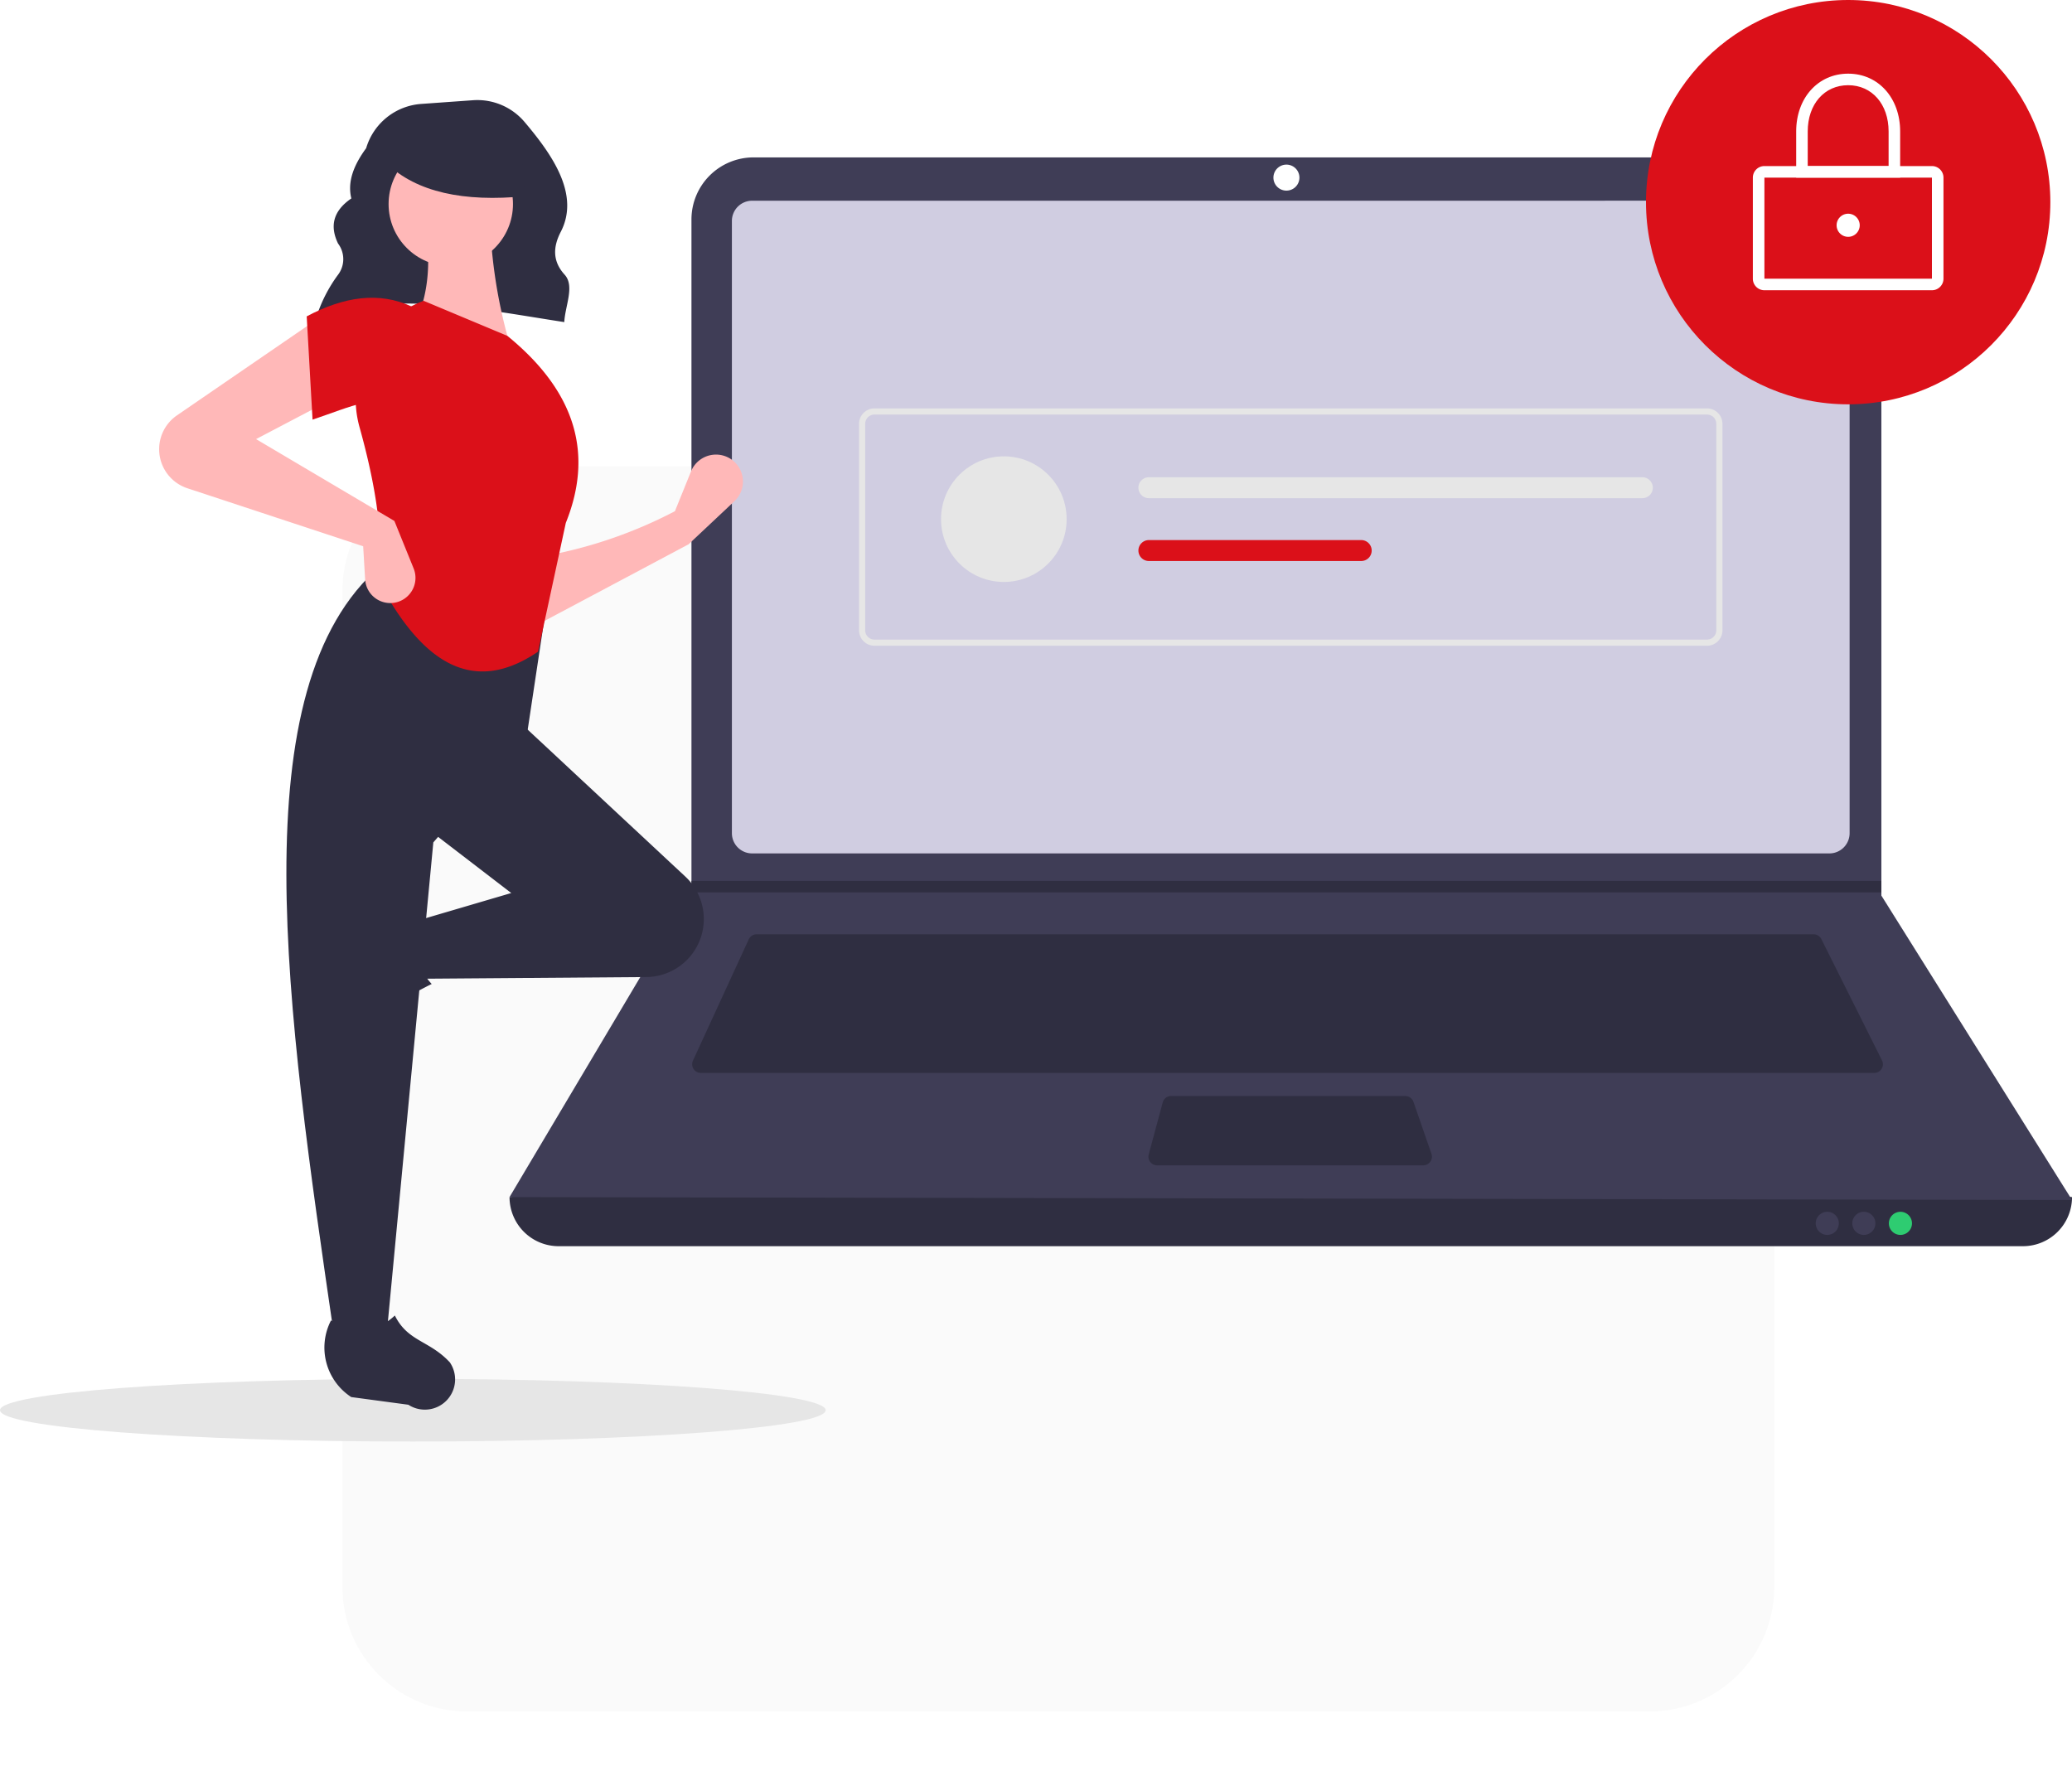 <svg xmlns="http://www.w3.org/2000/svg" data-bbox="0 0 332.821 274.91" viewBox="0 0 332.817 286.91" height="286.91" width="332.817" data-type="ugc"><g><defs><filter filterUnits="userSpaceOnUse" height="218" width="248" y="68.91" x="46" id="ce15415c-2608-4d88-8a6d-233acd913c48"><feGaussianBlur stdDeviation="3"></feGaussianBlur></filter></defs><g><g filter="url(#ce15415c-2608-4d88-8a6d-233acd913c48)"><path fill="#fafafa" d="M285 94.91v160c0 11.046-8.954 20-20 20H75c-11.046 0-20-8.954-20-20v-160c0-11.046 8.954-20 20-20h190c11.046 0 20 8.954 20 20z"></path></g><path fill="#e6e6e6" d="M132.624 226.522c0 2.781-29.689 5.036-66.312 5.036S0 229.303 0 226.522c0-2.781 29.689-5.036 66.312-5.036s66.312 2.255 66.312 5.036z"></path><path fill="#2f2e41" d="M50.687 51.379c11.54-4.908 25.914-1.8 39.951.36.131-2.614 1.714-5.8.055-7.619-2.015-2.215-1.829-4.543-.617-6.885 3.1-5.987-1.342-12.357-5.827-17.654a9.934 9.934 0 0 0-8.291-3.48l-8.309.594a9.951 9.951 0 0 0-8.836 7.112c-1.984 2.7-3.046 5.389-2.377 8.066-2.972 2.031-3.471 4.482-2.136 7.246a4.165 4.165 0 0 1-.052 5.081 23.457 23.457 0 0 0-3.488 6.928z"></path><path fill="#2f2e41" d="M324.93 200.179H89.73a7.887 7.887 0 0 1-7.886-7.886q127.892-14.863 250.977 0a7.887 7.887 0 0 1-7.886 7.886z"></path><path fill="#3f3d56" d="m332.817 192.756-250.977-.464 29.087-48.943.139-.232V35.253a9.969 9.969 0 0 1 9.97-9.969h171.193a9.969 9.969 0 0 1 9.97 9.97V143.86z"></path><path fill="#d0cde1" d="M120.809 32.242a3.251 3.251 0 0 0-3.247 3.247v98.35a3.251 3.251 0 0 0 3.247 3.247h173.04a3.251 3.251 0 0 0 3.247-3.247V35.485a3.251 3.251 0 0 0-3.247-3.247z"></path><path fill="#2f2e41" d="M121.534 150.076a1.4 1.4 0 0 0-1.264.81l-8.963 19.484a1.392 1.392 0 0 0 1.264 1.974h188.481a1.391 1.391 0 0 0 1.245-2.014l-9.742-19.484a1.384 1.384 0 0 0-1.244-.769z"></path><path fill="#ffffff" d="M208.721 28.531a2.088 2.088 0 1 1-4.176 0 2.088 2.088 0 0 1 4.176 0z"></path><path fill="#2f2e41" d="M188.107 176.055a1.394 1.394 0 0 0-1.344 1.03l-2.248 8.351a1.392 1.392 0 0 0 1.344 1.754h42.756a1.391 1.391 0 0 0 1.315-1.847l-2.89-8.35a1.393 1.393 0 0 0-1.315-.936z"></path><path fill="#2f2e41" d="M302.199 141.493v1.855H110.928l.144-.232v-1.624z"></path><path fill="#db1019" d="M329.338 32.474c0 17.935-14.54 32.474-32.474 32.474-17.935 0-32.474-14.54-32.474-32.474C264.39 14.539 278.93 0 296.864 0c17.935 0 32.474 14.54 32.474 32.474z"></path><path fill="#ffffff" d="M310.317 46.623H283.41a1.858 1.858 0 0 1-1.856-1.856V28.53a1.858 1.858 0 0 1 1.856-1.856h26.907a1.858 1.858 0 0 1 1.856 1.856v16.237a1.857 1.857 0 0 1-1.856 1.856zM283.41 28.53v16.237h26.908V28.53z"></path><path fill="#ffffff" d="M305.214 28.531h-16.7v-7.422c0-5.376 3.512-9.278 8.35-9.278s8.35 3.9 8.35 9.278zm-14.845-1.856h12.99v-5.566c0-4.37-2.671-7.423-6.495-7.423s-6.495 3.052-6.495 7.423z"></path><path fill="#ffffff" d="M298.72 36.186a1.856 1.856 0 1 1-3.712 0 1.856 1.856 0 0 1 3.712 0z"></path><path fill="#2ecc71" d="M307.114 196.509a1.856 1.856 0 1 1-3.712 0 1.856 1.856 0 0 1 3.712 0z"></path><path fill="#3f3d56" d="M301.239 196.509a1.856 1.856 0 1 1-3.712 0 1.856 1.856 0 0 1 3.712 0z"></path><path fill="#3f3d56" d="M295.363 196.509a1.856 1.856 0 1 1-3.712 0 1.856 1.856 0 0 1 3.712 0z"></path><path fill="#e6e6e6" d="M274.194 103.727H140.463a2.479 2.479 0 0 1-2.477-2.477V68.078a2.479 2.479 0 0 1 2.477-2.477h133.731a2.479 2.479 0 0 1 2.477 2.477v33.173a2.479 2.479 0 0 1-2.477 2.476zM140.463 66.592a1.488 1.488 0 0 0-1.486 1.486v33.173a1.488 1.488 0 0 0 1.486 1.486h133.731a1.488 1.488 0 0 0 1.486-1.486V68.078a1.488 1.488 0 0 0-1.486-1.486z"></path><path fill="#e6e6e6" d="M171.33 83.391c0 5.571-4.517 10.088-10.088 10.088-5.571 0-10.088-4.517-10.088-10.088 0-5.571 4.517-10.088 10.088-10.088 5.571 0 10.088 4.517 10.088 10.088z"></path><path fill="#e6e6e6" d="M184.54 76.661a1.681 1.681 0 0 0 0 3.363h79.263a1.681 1.681 0 1 0 0-3.363z"></path><path fill="#db1019" d="M184.54 86.754a1.681 1.681 0 0 0 0 3.363h34.107a1.681 1.681 0 1 0 0-3.363z"></path><path fill="#ffb8b8" d="m110.599 87.434-24.721 13.143-.313-10.952a73.214 73.214 0 0 0 22.844-7.51l2.586-6.388a4.33 4.33 0 0 1 7.36-1.124 4.33 4.33 0 0 1-.381 5.9z"></path><path fill="#2f2e41" d="M50.194 163.317a4.857 4.857 0 0 1 .617-3.93l5.431-8.334a9.49 9.49 0 0 1 12.312-3.248c-2.282 3.885-1.964 7.293.788 10.255a49.369 49.369 0 0 0-11.725 7.993 4.858 4.858 0 0 1-7.423-2.736z"></path><path fill="#2f2e41" d="M111.724 152.42a9.319 9.319 0 0 1-7.92 4.524l-36.077.273-1.565-9.075 15.959-4.694-13.456-10.327 14.707-17.211 26.714 24.9a9.319 9.319 0 0 1 1.637 11.611z"></path><path fill="#2f2e41" d="M62.097 214.482h-8.449c-7.586-52-15.308-104.144 7.51-123.606l26.912 4.381-3.442 22.844-15.024 17.211z"></path><path fill="#2f2e41" d="M69.522 226.262a4.858 4.858 0 0 1-3.93-.616l-9.174-1.233a9.49 9.49 0 0 1-3.249-12.311c3.885 2.282 7.293 1.964 10.255-.789 2.093 4.225 5.54 3.968 8.833 7.527a4.857 4.857 0 0 1-2.735 7.423z"></path><path fill="#ffb8b8" d="m82.122 56.141-15.646-3.755c2.6-5.319 2.813-11.238 1.565-17.524l10.64-.313a81.685 81.685 0 0 0 3.441 21.592z"></path><path fill="#db1019" d="M86.422 104.679c-11.39 7.761-19.438.266-25.579-11.3.853-7.077-.528-15.546-3.088-24.748A16.846 16.846 0 0 1 68.04 48.317l13.456 5.633c11.426 9.313 13.674 19.4 9.388 30.041z"></path><path fill="#ffb8b8" d="m53.649 63.963-12.517 6.572L63.349 83.68l3.091 7.626a4.044 4.044 0 0 1-2.43 5.343 4.044 4.044 0 0 1-5.361-3.586l-.313-5.315-28.239-9.319a6.6 6.6 0 0 1-4.143-4.034 6.6 6.6 0 0 1 2.477-7.681l22.707-15.578z"></path><path fill="#db1019" d="M66.163 65.216c-5.22-2.288-9.967.2-15.959 2.19l-.939-16.585c5.95-3.171 11.622-4.026 16.9-1.565z"></path><path fill="#ffb8b8" d="M82.398 32.775c0 5.517-4.473 9.99-9.99 9.99s-9.99-4.473-9.99-9.99 4.473-9.99 9.99-9.99 9.99 4.473 9.99 9.99z"></path><path fill="#2f2e41" d="M84.359 31.515c-9.891.969-17.427-.649-22.244-5.255v-3.709h21.4z"></path></g></g></svg>